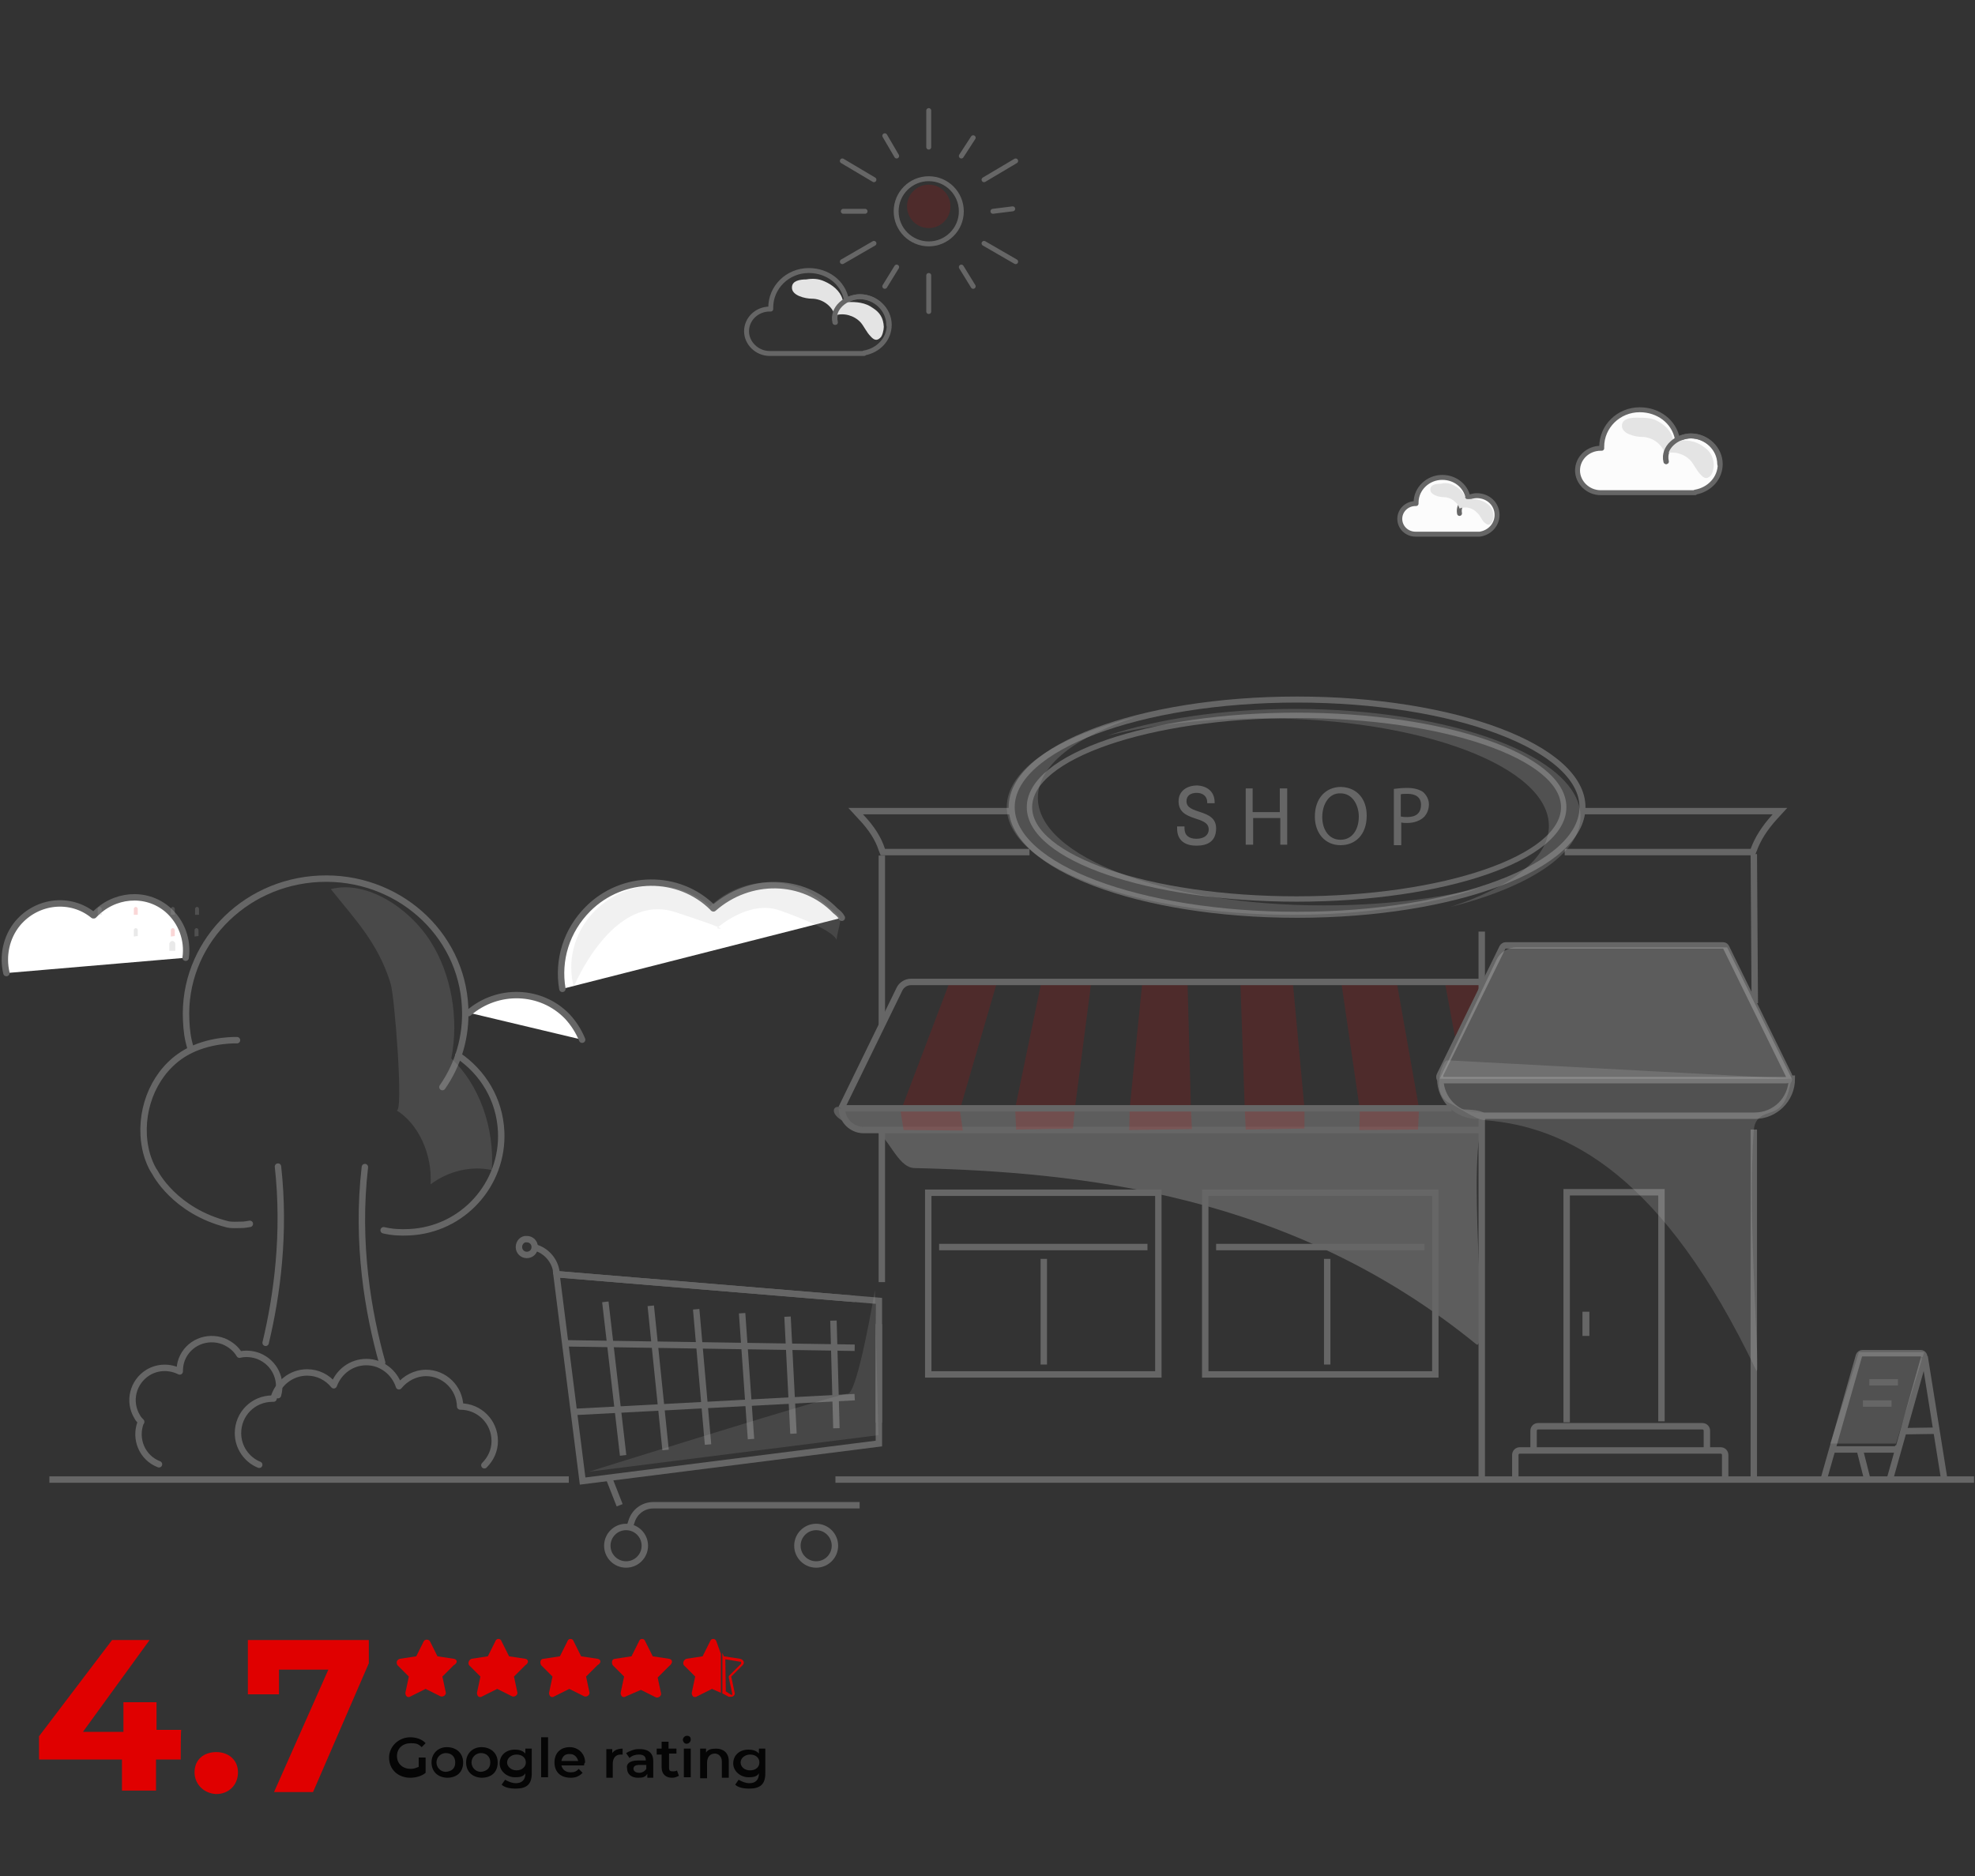 <?xml version="1.0" encoding="utf-8"?>
<!-- Generator: Adobe Illustrator 27.8.0, SVG Export Plug-In . SVG Version: 6.00 Build 0)  -->
<svg version="1.1" id="Layer_1" xmlns="http://www.w3.org/2000/svg" xmlns:xlink="http://www.w3.org/1999/xlink" x="0px" y="0px"
	 viewBox="0 0 400 380" style="enable-background:new 0 0 400 380;" xml:space="preserve">
<rect x="0" y="0" width="400" height="380" fill="#333333" stroke="none"/>
<style type="text/css">
	.st0{fill:#E00000;}
	.st1{fill:#050505;}
	.st2{fill:none;stroke:#666666;stroke-linecap:round;stroke-linejoin:round;stroke-miterlimit:10;}
	.st3{fill:#E4E4E4;}
	.st4{opacity:0.16;fill:#DF0000;enable-background:new    ;}
	.st5{fill:#FCFCFC;stroke:#666666;stroke-linecap:round;stroke-linejoin:round;stroke-miterlimit:10;}
	.st6{opacity:0.35;fill:#ACACAC;enable-background:new    ;}
	.st7{fill:#666666;}
	.st8{fill:none;stroke:#666666;stroke-width:1.3;stroke-miterlimit:10;}
	.st9{opacity:0.16;enable-background:new    ;}
	.st10{opacity:0.25;fill:#D8D8D8;enable-background:new    ;}
	.st11{fill:none;stroke:#666666;stroke-width:1.3;stroke-linecap:round;stroke-linejoin:round;stroke-miterlimit:10;}
	.st12{opacity:0.18;fill:#ACACAC;enable-background:new    ;}
	.st13{opacity:0.25;fill:#ADADAD;enable-background:new    ;}
	.st14{opacity:0.25;fill:#ACACAC;enable-background:new    ;}
	.st15{fill:#FFFFFF;stroke:#666666;stroke-width:1.3;stroke-linecap:round;stroke-linejoin:round;stroke-miterlimit:10;}
	.st16{opacity:0.17;fill:#ADADAD;enable-background:new    ;}
	.st17{opacity:0.16;fill:#DE0001;enable-background:new    ;}
	.st18{opacity:0.25;fill:#ABABAB;enable-background:new    ;}
	.st19{fill:none;stroke:#666666;stroke-width:1.219;stroke-linecap:round;stroke-linejoin:round;stroke-miterlimit:10;}
	.st20{fill:none;stroke:#666666;stroke-width:1.088;stroke-linecap:round;stroke-linejoin:round;stroke-miterlimit:10;}
	.st21{opacity:0.25;enable-background:new    ;}
	.st22{fill:#ACACAC;}
</style>
<g>
	<path class="st0" d="M91.9,336l-3.3-0.5l-1.5-3c-0.2-0.5-1.1-0.5-1.3,0l-1.5,3L81,336c-0.7,0.2-0.8,0.8-0.5,1.3l2.3,2.3l-0.7,3.3
		c0,0.7,0.5,1.1,1.1,0.7l3-1.5l3,1.5c0.5,0.2,1.1-0.2,1.1-0.7l-0.7-3.3l2.3-2.3C92.8,336.8,92.6,336.1,91.9,336z"/>
	<path class="st0" d="M106.4,336l-3.3-0.5l-1.5-3c-0.2-0.7-1.1-0.7-1.3,0l-1.5,3l-3.3,0.5c-0.5,0.2-0.8,0.8-0.5,1.3l2.3,2.3
		l-0.7,3.3c0,0.7,0.5,1.1,1.1,0.7l3-1.5l3,1.5c0.5,0.2,1.1-0.2,1.1-0.7l-0.7-3.3l2.3-2.3C107.2,336.8,107,336.1,106.4,336z"/>
	<path class="st0" d="M121,336l-3.3-0.5l-1.5-3c-0.2-0.7-1.1-0.7-1.3,0l-1.5,3l-3.3,0.5c-0.7,0-0.8,0.8-0.5,1.3l2.3,2.3l-0.7,3.3
		c0,0.7,0.5,1.1,1.1,0.7l3-1.5l3,1.5c0.5,0.2,1.1-0.2,1.1-0.7l-0.7-3.3l2.3-2.3C121.9,336.8,121.7,336.1,121,336z"/>
	<path class="st0" d="M135.5,336l-3.3-0.5l-1.5-3c-0.2-0.7-1.1-0.7-1.3,0l-1.5,3l-3.3,0.5c-0.7,0-0.8,0.8-0.5,1.3l2.3,2.3l-0.7,3.3
		c0,0.7,0.5,1.1,1.1,0.7l3-1.3l3,1.5c0.5,0.2,1.1-0.2,1.1-0.7l-0.7-3.3l2.3-2.3C136.4,336.8,136.2,336.1,135.5,336z"/>
	<path class="st0" d="M145.1,332.5c-0.2-0.7-1.1-0.7-1.3,0l-1.5,3L139,336c-0.5,0.2-0.8,0.8-0.5,1.3l2.3,2.3l-0.7,3.3
		c0,0.7,0.5,1.1,1.1,0.7l3-1.5l1.8,0.8V335L145.1,332.5z"/>
	<g>
		<path class="st0" d="M146.9,336.1l3,0.5c0.2,0,0.2,0,0.2,0.2v0.2l-2.3,2.3c-0.2,0.2-0.2,0.2-0.2,0.5l0.7,3.3v0.2l0,0
			c0,0,0,0-0.2,0l-1.1-0.7L146.9,336.1 M146.3,334.8v8.2l1.3,0.7c0.2,0,0.2,0,0.5,0c0.5,0,0.8-0.5,0.7-0.8l-0.7-3.3l2.3-2.3
			c0.5-0.5,0.2-1.1-0.5-1.3l-3.3-0.5L146.3,334.8L146.3,334.8z"/>
	</g>
</g>
<g>
	<path class="st0" d="M36.6,356.4h-5v6.3h-6.9v-6.3H7.9v-4.7l14.8-19.5h7.6l-13.5,18.6H25v-6h6.7v5.6h5
		C36.6,350.5,36.6,356.4,36.6,356.4z"/>
	<path class="st0" d="M39.4,359c0-2.6,1.9-4.1,4.4-4.1s4.4,1.6,4.4,4.1c0,2.6-1.9,4.4-4.4,4.4C41.3,363.3,39.4,361.4,39.4,359z"/>
	<path class="st0" d="M74.7,332.2v4.7L63.4,363h-7.9l11-24.8h-10v5h-6.3v-11H74.7L74.7,332.2z"/>
</g>
<g>
	<path class="st1" d="M84.8,356h1.4v3.1c-0.8,0.7-2.1,1-3.1,1c-2.4,0-4.3-1.6-4.3-4.1c0-2.2,1.9-4.1,4.3-4.1c1.2,0,2.4,0.4,3.1,1.2
		l-0.8,0.8c-0.7-0.7-1.2-0.8-2.2-0.8c-1.6,0-2.8,1-2.8,2.6s1.2,2.6,2.8,2.6c0.7,0,1-0.2,1.6-0.4V356L84.8,356L84.8,356L84.8,356z"/>
	<path class="st1" d="M87.4,357c0-1.9,1.4-3.1,3.1-3.1c1.9,0,3.3,1.2,3.3,3.1s-1.2,3.1-3.3,3.1C88.6,360,87.4,358.8,87.4,357z
		 M92.2,357c0-1.2-0.8-1.9-1.9-1.9c-1,0-1.9,0.8-1.9,1.9c0,1,0.8,1.9,1.9,1.9C91.4,358.8,92.2,358.3,92.2,357z"/>
	<path class="st1" d="M94.4,357c0-1.9,1.4-3.1,3.1-3.1c1.9,0,3.3,1.2,3.3,3.1s-1.2,3.1-3.3,3.1C95.6,360,94.4,358.8,94.4,357z
		 M99.3,357c0-1.2-0.8-1.9-1.9-1.9c-1,0-1.9,0.8-1.9,1.9c0,1,0.8,1.9,1.9,1.9C98.4,358.8,99.3,358.3,99.3,357z"/>
	<path class="st1" d="M107.7,354.2v5c0,2.2-1,3.1-3.3,3.1c-1,0-2.2-0.2-2.8-0.8l0.7-1c0.7,0.4,1.4,0.7,2.2,0.7
		c1.2,0,1.9-0.7,1.9-1.9v-0.1c-0.4,0.7-1.2,0.8-2.1,0.8c-1.6,0-3.1-1.2-3.1-2.8s1.2-2.8,3.1-2.8c0.8,0,1.6,0.2,2.1,0.8v-1
		L107.7,354.2L107.7,354.2z M106.5,357c0-1-0.8-1.6-1.9-1.6c-1,0-1.9,0.7-1.9,1.6c0,0.8,0.8,1.6,1.9,1.6S106.5,357.9,106.5,357z"/>
	<path class="st1" d="M109.6,351.9h1.4v8.1h-1.4V351.9z"/>
	<path class="st1" d="M118.3,357.6h-4.6c0.2,0.8,0.8,1.4,1.9,1.4c0.7,0,1.2-0.2,1.6-0.7l0.8,0.8c-0.7,0.7-1.4,1-2.4,1
		c-2.1,0-3.3-1.2-3.3-3.1s1.2-3.1,3.1-3.1c1.6,0,3.1,1.2,3.1,3.1C118.3,357.2,118.3,357.4,118.3,357.6z M113.7,356.7h3.4
		c-0.2-0.8-0.8-1.4-1.6-1.4C114.4,355.2,113.9,355.8,113.7,356.7z"/>
	<path class="st1" d="M126.1,354.2v1.2c-0.2,0-0.2,0-0.4,0c-1,0-1.6,0.7-1.6,1.9v2.8h-1.3v-5.8h1.2v0.8
		C124.4,354.5,125.2,354.2,126.1,354.2z"/>
	<path class="st1" d="M132.3,356.7v3.4h-1.2v-0.8c-0.4,0.7-1,0.8-1.9,0.8c-1.4,0-2.2-0.8-2.2-1.9c-0.2-0.8,0.4-1.6,2.2-1.6h1.6l0,0
		c0-0.8-0.4-1.2-1.4-1.2c-0.7,0-1.4,0.2-1.9,0.7l-0.7-1c0.7-0.4,1.6-0.8,2.4-0.8C131.2,354.2,132.3,355,132.3,356.7z M130.9,358.3
		v-0.8h-1.4c-1,0-1.2,0.4-1.2,0.8s0.4,0.8,1.2,0.8C130,359.1,130.6,358.8,130.9,358.3z"/>
	<path class="st1" d="M137.5,359.7c-0.4,0.2-0.8,0.4-1.4,0.4c-1.2,0-2.1-0.7-2.1-2.1v-2.6h-1v-1.2h1v-1.4h1.4v1.4h1.6v1h-1.5v2.8
		c0,0.7,0.2,0.8,0.8,0.8c0.2,0,0.7,0,0.8-0.2L137.5,359.7z"/>
	<path class="st1" d="M138.3,352.4c0-0.4,0.4-0.8,0.8-0.8c0.7,0,0.8,0.4,0.8,0.8s-0.4,0.8-0.8,0.8
		C138.7,353.3,138.3,352.8,138.3,352.4z M138.5,354.2h1.4v5.8h-1.4V354.2z"/>
	<path class="st1" d="M147.6,356.7v3.4h-1.4v-3.3c0-1-0.7-1.6-1.4-1.6c-1,0-1.6,0.7-1.6,1.9v3.1h-1.4v-6h1.2v0.8
		c0.4-0.7,1.2-0.8,2.1-0.8C146.4,354.2,147.6,355,147.6,356.7z"/>
	<path class="st1" d="M155,354.2v5c0,2.2-1,3.1-3.3,3.1c-1,0-2.2-0.2-2.8-0.8l0.7-1c0.7,0.4,1.4,0.7,2.2,0.7c1.2,0,1.9-0.7,1.9-1.9
		v-0.1c-0.4,0.7-1.2,0.8-2.1,0.8c-1.6,0-3.1-1.2-3.1-2.8s1.2-2.8,3.1-2.8c0.8,0,1.6,0.2,2.1,0.8v-1L155,354.2L155,354.2z M153.8,357
		c0-1-0.8-1.6-1.9-1.6c-1,0-1.9,0.7-1.9,1.6s0.8,1.6,1.9,1.6C153.1,358.6,153.8,357.9,153.8,357z"/>
</g>
<path class="st2" d="M171.4,60.6c-0.7-3.4-3.8-5.8-7.6-5.8c-4.3,0-7.7,3.4-7.7,7.5c0,0.1,0,0.2,0,0.3c-0.1,0-0.1,0-0.2,0
	c-2.6,0-4.7,2-4.7,4.5c0,2.4,2.1,4.5,4.7,4.5c0.1,0,0.1,0,0.2,0H175v-0.1c2.9-0.5,5.1-2.8,5.1-5.7c0-3.1-2.7-5.7-5.9-5.7
	c-2.7,0-5.7,2.3-5,5.2"/>
<path class="st3" d="M167,57c1.6,0.7,3.1,1.9,3.6,3.5c0.1,0.2,0.1,0.5,0.3,0.6s0.5,0.1,0.7,0.1c1.9-0.1,3.7,0.1,5.2,1.2
	c1.4,0.9,2.1,2,2.2,3.8c0,0.6-0.3,1.9-0.7,2.2c-0.7,0.7-1.3,0.5-2-0.3c-0.8-0.8-1.3-2-2-2.8c-1.3-1.4-3.4-2-5.2-1.4
	c-0.6-2-2.6-3.4-4.7-3.4c-1.2,0-4.2-0.6-4-2.4c0.1-1.2,1.5-1.5,2.9-1.5C164.5,56.4,165.7,56.4,167,57z"/>
<path class="st2" d="M180,65.8c0-3.1-2.7-5.7-5.9-5.7c-2.7,0-5.7,2.3-5,5.2"/>
<g>
	<circle class="st2" cx="188.1" cy="42.8" r="6.6"/>
	<line class="st2" x1="188.1" y1="22.4" x2="188.1" y2="29.8"/>
	<line class="st2" x1="179.2" y1="27.5" x2="181.6" y2="31.6"/>
	<line class="st2" x1="170.6" y1="32.6" x2="177" y2="36.4"/>
	<line class="st2" x1="170.8" y1="42.8" x2="175.2" y2="42.8"/>
	<line class="st2" x1="170.6" y1="53" x2="177" y2="49.3"/>
	<line class="st2" x1="179.2" y1="58" x2="181.6" y2="54.1"/>
	<line class="st2" x1="188.1" y1="63.1" x2="188.1" y2="55.8"/>
	<line class="st2" x1="197.1" y1="58" x2="194.7" y2="54.1"/>
	<line class="st2" x1="205.7" y1="53" x2="199.3" y2="49.3"/>
	<line class="st2" x1="205.1" y1="42.3" x2="201.1" y2="42.8"/>
	<line class="st2" x1="205.7" y1="32.6" x2="199.3" y2="36.4"/>
	<line class="st2" x1="197.1" y1="27.9" x2="194.7" y2="31.6"/>
</g>
<circle class="st4" cx="188.1" cy="41.8" r="4.4"/>
<path class="st5" d="M339.7,88.8c-0.7-3.4-3.8-5.8-7.6-5.8c-4.3,0-7.7,3.4-7.7,7.5c0,0.1,0,0.2,0,0.3c-0.1,0-0.1,0-0.2,0
	c-2.6,0-4.7,2-4.7,4.5c0,2.4,2.1,4.5,4.7,4.5c0.1,0,0.1,0,0.2,0h18.9v-0.1c2.9-0.5,5.1-2.8,5.1-5.7c0-3.1-2.7-5.7-5.9-5.7
	c-2.7,0-5.7,2.3-5,5.2"/>
<path class="st3" d="M335.1,85c1.6,0.7,3.1,1.9,3.6,3.5c0.1,0.2,0.1,0.5,0.3,0.6c0.2,0.1,0.5,0.1,0.7,0.1c1.9-0.1,3.7,0.1,5.2,1.2
	c1.4,0.9,2.1,2,2.2,3.8c0,0.6-0.3,1.9-0.7,2.2c-0.7,0.7-1.3,0.5-2-0.3c-0.8-0.8-1.3-2-2-2.8c-1.3-1.4-3.4-2-5.2-1.4
	c-0.6-2-2.6-3.4-4.7-3.4c-1.2,0-4.2-0.6-4-2.4c0.1-1.2,1.5-1.5,2.9-1.5C332.7,84.6,333.9,84.6,335.1,85z"/>
<path class="st2" d="M348.3,94c0-3.1-2.7-5.7-5.9-5.7c-2.7,0-5.7,2.3-5,5.2"/>
<path class="st5" d="M297.3,100.7c-0.5-2.3-2.6-4-5.2-4c-2.9,0-5.3,2.3-5.3,5.1c0,0.1,0,0.1,0,0.2h-0.1c-1.8,0-3.2,1.4-3.2,3.1
	s1.4,3.1,3.2,3.1h0.1h12.9l0,0c2-0.3,3.5-1.9,3.5-3.9c0-2.2-1.8-3.9-4.1-3.9c-1.9,0-3.9,1.6-3.5,3.6"/>
<path class="st3" d="M294.2,98.2c1.1,0.5,2.1,1.3,2.5,2.4c0,0.1,0.1,0.3,0.2,0.4s0.3,0.1,0.5,0.1c1.2-0.1,2.5,0.1,3.6,0.8
	c1,0.6,1.4,1.4,1.5,2.6c0,0.4-0.2,1.2-0.5,1.5c-0.5,0.5-0.8,0.3-1.4-0.2c-0.6-0.6-0.8-1.4-1.4-1.9c-0.9-1-2.3-1.4-3.6-0.9
	c-0.4-1.3-1.8-2.3-3.2-2.3c-0.8,0-2.9-0.4-2.7-1.7c0.1-0.8,1-1,2-1C292.5,97.8,293.4,97.8,294.2,98.2z"/>
<path class="st6" d="M295.1,224.7c-33.7,0-63.2-0.5-96.9-0.5c-9.5,0-19,0-28.5,0c-1.6,0-1.6,3.3,6.8,4.6c3.3,0.5,5,7.7,8.7,7.8
	c33.7,0.8,76.4,5.2,113.8,35.7c2.7,2.2-2.3-40,1.7-45.5C302.2,224.8,297.6,224.7,295.1,224.7z"/>
<g>
	<g>
		<g>
			<g>
				<g>
					<path class="st7" d="M246,162.5v0.2h-1.5v-0.2c0-1.2-0.9-1.9-2.1-1.9c-1.2,0-2.1,0.5-2.1,1.7c0,2.8,6,1.4,6,5.5
						c0,2.6-1.7,3.5-4,3.5c-2.1,0-3.9-0.9-3.9-3.5c0-0.1,0-0.2,0-0.4h1.5c0,0,0,0.2,0,0.4c0,1.4,0.9,2.1,2.4,2.1
						c1.5,0,2.5-0.7,2.5-1.9c0-2.9-6.1-1.4-6.1-5.7c0-2.1,1.7-3.2,3.8-3.2C244.3,159.2,246,160.2,246,162.5z"/>
				</g>
			</g>
		</g>
	</g>
	<g>
		<g>
			<g>
				<g>
					<path class="st7" d="M253.7,159.7v4.8h5.5v-4.8h1.5v11.4h-1.4v-5.4h-5.5v5.4h-1.5v-11.4H253.7z"/>
				</g>
			</g>
		</g>
	</g>
	<g>
		<g>
			<g>
				<g>
					<path class="st7" d="M276.8,165.2c0,4-2.4,6-5.3,6c-3.1,0-5.2-2.4-5.2-5.8c0-3.7,2.2-6,5.3-6
						C274.8,159.5,276.8,161.8,276.8,165.2z M267.8,165.5c0,2.5,1.3,4.6,3.7,4.6s3.7-2.1,3.7-4.7c0-2.2-1.2-4.7-3.7-4.7
						C269.1,160.6,267.8,163,267.8,165.5z"/>
				</g>
			</g>
		</g>
	</g>
	<g>
		<g>
			<g>
				<g>
					<path class="st7" d="M282.3,159.8c0.7-0.1,1.7-0.2,2.8-0.2c1.4,0,2.6,0.4,3.2,0.9c0.6,0.6,1.1,1.4,1.1,2.4
						c0,1.1-0.4,1.9-0.9,2.5c-0.8,0.8-2,1.3-3.5,1.3c-0.5,0-0.8,0-1.2-0.1v4.6h-1.5v-11.3H282.3z M283.8,165.4
						c0.4,0.1,0.7,0.1,1.2,0.1c1.8,0,2.8-0.8,2.8-2.5c0-1.5-1.1-2.2-2.7-2.2c-0.6,0-1.2,0-1.4,0.1v4.5H283.8z"/>
				</g>
			</g>
		</g>
	</g>
</g>
<g>
	<g>
		<g>
			<g>
				<g>
					<path class="st8" d="M355.2,173l0.2,30.2"/>
					<path class="st8" d="M178.6,207.6v-34.3"/>
				</g>
			</g>
		</g>
	</g>
</g>
<g>
	<g>
		<g>
			<g>
				<g>
					<path class="st8" d="M355.2,228.8v70.5"/>
					<path class="st8" d="M178.6,259.7v-30.6"/>
				</g>
			</g>
		</g>
	</g>
</g>
<g>
	<g>
		<g>
			<g>
				<g>
					<g>
						<path class="st8" d="M290.7,278.4h-46.6v-36.8h46.6V278.4z"/>
					</g>
				</g>
			</g>
		</g>
	</g>
</g>
<g>
	<g>
		<g>
			<g>
				<g>
					<path class="st8" d="M234.6,278.4H188v-36.8h46.6V278.4z"/>
				</g>
			</g>
		</g>
	</g>
</g>
<g>
	<g>
		<g>
			<g>
				<g>
					<g>
						<path class="st8" d="M317.3,288.1v-46.6h19.2v46.4"/>
					</g>
				</g>
			</g>
		</g>
	</g>
	<g>
		<g>
			<g>
				<g>
					<g>
						<rect x="320.5" y="265.7" class="st7" width="1.4" height="4.9"/>
					</g>
				</g>
			</g>
		</g>
	</g>
</g>
<g>
	<g>
		<g>
			<g>
				<g>
					<path class="st8" d="M310.6,293.6v-3.8c0-0.5,0.4-0.9,0.9-0.9h33.3c0.5,0,0.9,0.4,0.9,0.9v4.1"/>
				</g>
			</g>
		</g>
	</g>
</g>
<g>
	<g>
		<g>
			<g>
				<g>
					<path class="st8" d="M306.9,299.5v-4.8c0-0.5,0.4-0.9,0.9-0.9h40.7c0.5,0,0.9,0.4,0.9,0.9v4.8"/>
				</g>
			</g>
		</g>
	</g>
</g>
<g>
	<g>
		<g>
			<g>
				<path class="st8" d="M300.5,228.9H174.9c-2.4,0-4.4-2-4.4-4.4l0,0"/>
			</g>
		</g>
	</g>
</g>
<g class="st9">
	<g>
		<g>
			<g>
				<polygon class="st0" points="241.4,228.7 228.7,228.9 228.8,224.5 231.4,198.5 240.5,198.6 241.2,224.5 				"/>
			</g>
		</g>
	</g>
</g>
<g class="st9">
	<g>
		<g>
			<g>
				<polygon class="st0" points="217.3,228.6 205.8,228.8 205.6,224.5 205.6,224.5 211,198.5 221,199.1 217.7,224.5 				"/>
			</g>
		</g>
	</g>
</g>
<g class="st9">
	<g>
		<g>
			<g>
				<polyline class="st0" points="183,228.9 182.4,225.1 192.5,198.5 202,198.7 194.4,224.8 195,229 183.7,228.9 				"/>
			</g>
		</g>
	</g>
</g>
<g class="st9">
	<g>
		<g>
			<g>
				<g>
					<polygon class="st0" points="264.2,228.6 252.3,228.8 252.1,224.5 251.2,198.5 261.8,198.6 264.2,224.5 					"/>
				</g>
			</g>
		</g>
	</g>
</g>
<g class="st9">
	<g>
		<g>
			<g>
				<g>
					<polygon class="st0" points="275.3,228.9 275.4,224.7 271.6,198.6 282.8,198.5 287.4,224.5 287.2,228.8 					"/>
				</g>
			</g>
		</g>
	</g>
</g>
<g class="st9">
	<g>
		<g>
			<g>
				<g>
					<polygon class="st0" points="294.9,211.2 292.6,198.8 300,198.7 300.7,200.1 					"/>
				</g>
			</g>
		</g>
	</g>
</g>
<g>
	<g>
		<g>
			<g>
				<g>
					<g>
						<g>
							<path class="st8" d="M361.7,218.8h-69.5c-0.2,0-0.5-0.1-0.6-0.3s-0.1-0.5,0-0.7l12.7-25.9c0.1-0.2,0.4-0.4,0.6-0.4H349
								c0.3,0,0.5,0.2,0.6,0.4l12.7,25.9c0.1,0.2,0.1,0.5,0,0.7S361.9,218.8,361.7,218.8z"/>
						</g>
					</g>
				</g>
			</g>
		</g>
	</g>
</g>
<g>
	<g>
		<g>
			<g>
				<g>
					<path class="st8" d="M320.5,164.3h40l-1.1,1.2c-2,2.2-3.4,4.4-4.2,6.6l-0.2,0.5h-38.1"/>
					<path class="st8" d="M208.5,172.6h-29.7l-0.2-0.5c-0.7-2.2-2.1-4.4-4.2-6.6l-1.1-1.2h31.3"/>
				</g>
			</g>
		</g>
	</g>
</g>
<line class="st8" x1="300.1" y1="188.7" x2="300.1" y2="200.6"/>
<line class="st8" x1="300.1" y1="226.2" x2="300.1" y2="299.2"/>
<path class="st8" d="M300.4,198.9H184.5c-1,0-1.9,0.6-2.3,1.4l-11.8,24.2"/>
<line class="st8" x1="170.5" y1="224.5" x2="294" y2="224.5"/>
<path class="st8" d="M362.3,218.5h0.6l0,0c0,4.2-3.4,7.5-7.5,7.5h-56.2c-4.2,0-7.5-3.4-7.5-7.5l0,0h0.6"/>
<line class="st8" x1="246.3" y1="252.6" x2="288.5" y2="252.6"/>
<line class="st8" x1="190.2" y1="252.6" x2="232.4" y2="252.6"/>
<line class="st8" x1="169.2" y1="299.7" x2="399.8" y2="299.7"/>
<line class="st8" x1="10" y1="299.7" x2="115.2" y2="299.7"/>
<line class="st8" x1="211.4" y1="255" x2="211.4" y2="276.4"/>
<line class="st8" x1="268.8" y1="255" x2="268.8" y2="276.4"/>
<path class="st10" d="M362.9,218.5h-71.3l11.5-24.1c0.7-1.5,2.3-2.5,4-2.5h42.7L362.9,218.5z"/>
<path class="st11" d="M98.1,296.8c1.3-1.3,2.1-3,2.1-4.9c0-3.9-3.1-7-7-7l0,0c-0.1-3.8-3.2-6.8-6.9-6.8c-2.2,0-4.2,1.1-5.5,2.7
	c-0.9-2.8-3.5-4.9-6.6-4.9c-3.1,0-5.6,2-6.6,4.7c-1.3-1.6-3.2-2.6-5.4-2.6c-3.3,0-6,2.3-6.8,5.3c-0.1,0-0.1,0-0.2,0
	c-3.9,0-7,3.1-7,7c0,2.9,1.8,5.4,4.3,6.4"/>
<path class="st11" d="M56.3,282.6c0.9-3.2-0.7-6.6-3.9-7.9c-1.3-0.5-2.7-0.6-3.9-0.3c-0.7-1.2-1.8-2.1-3.2-2.7
	c-3.4-1.3-7.2,0.3-8.5,3.7c-0.3,0.8-0.4,1.6-0.4,2.4c-2-1-4.4-1-6.4,0.2c-3.1,1.9-4.1,5.9-2.2,9c0.2,0.4,0.5,0.7,0.8,1
	c0,0,0,0.1-0.1,0.1c-1.3,3.4,0.3,7.2,3.7,8.5"/>
<path class="st11" d="M53.8,272c2.3-9.6,4-22.1,2.5-35.7"/>
<path class="st11" d="M77.4,276c-2.8-10-5.3-24.1-3.5-39.6"/>
<path class="st11" d="M38.6,212.4c-0.6-2.1-0.8-3.5-0.9-5.8c-0.7-15.1,11.4-27.9,27-28.6c15.6-0.7,28.8,10.9,29.5,26
	c0.3,6-1.4,11.6-4.6,16.2"/>
<path class="st11" d="M48,210.7c0,0-4.9-0.2-9.4,2c-6.2,3-9.9,10-9.5,17.3c0.3,4.9,2.3,7.5,2.3,7.5s3.9,7.8,14.7,10.5
	c0.9,0.2,1.9,0.1,2.8,0.1c0.6,0,1.1-0.1,1.7-0.2"/>
<path class="st11" d="M77.7,249.2c1.7,0.4,3.4,0.5,5.2,0.4c10.8-0.5,19.1-9.7,18.6-20.4c-0.3-6.5-3.7-12-8.7-15.4"/>
<path class="st12" d="M87.2,190.7c4.2,6.6,5.8,15.6,4.2,23.7c5.6,5.2,8.8,14,8.2,22.6c-4.2-0.9-8.8,0.2-12.4,2.9
	c0.4-6.1-2.5-12.3-6.9-15c1.5,0.9-0.4-23.4-1.2-25.7C76.6,191,71.7,186,67,180.1C74.2,178.2,82.9,183.9,87.2,190.7z"/>
<path class="st8" d="M384.5,292.9c-0.1,0.4-0.4,0.7-0.7,0.7h-13"/>
<path class="st8" d="M369.4,299.5l7.1-24.9c0.1-0.3,0.4-0.5,0.7-0.5H389c0.5,0,0.8,0.5,0.7,0.9l-6.9,24.5"/>
<polygon class="st13" points="384,292.4 370.7,292.4 376.5,273.9 389.7,273.9 "/>
<line class="st8" x1="385.4" y1="289.9" x2="392.3" y2="289.8"/>
<line class="st8" x1="389.8" y1="274.8" x2="393.8" y2="299.8"/>
<line class="st8" x1="376.7" y1="293.8" x2="378.1" y2="299.3"/>
<line class="st8" x1="378.6" y1="280" x2="384.4" y2="280"/>
<line class="st8" x1="377.3" y1="284.3" x2="383.1" y2="284.3"/>
<path class="st14" d="M293.7,214.8l69.2,3.7c0.2,0.3-0.2,0.7-0.3,1.1c-0.3,1-0.6,3.6-2.5,5c-1.5,1.2-4.6,0.7-4.9,4.3
	c-1.4,18,1.5,50.9,0.5,48.7c-18.9-39.6-38.2-49.4-55-50.7c-1.9-0.1-5.4-2.7-7-3.4c-4.1-1.8-1.5-8.7-0.7-8.7
	C293.2,214.8,293.5,214.8,293.7,214.8"/>
<path class="st15" d="M37.6,194c0.5-3.6-0.8-7.3-3.7-9.8c-4.4-3.7-10.9-3.1-14.9,1.2c0,0,0,0-0.1,0c-4.5-3.7-11.3-3.1-15.3,1.6
	c-2.4,2.9-3.1,6.7-2.3,10.1"/>
<path class="st15" d="M170.5,185.9c-0.3-0.6-0.8-1-1.3-1.4c-6.6-6.8-17.4-6.9-24.7-0.5c0,0-0.1,0-0.1-0.1
	c-6.9-6.9-18.3-6.8-25.3,0.2c-4.4,4.4-6.2,10.4-5.2,16.2"/>
<path class="st16" d="M169.4,190.4c0.9-5.4,1.9-3.7-2.6-7.6c-6.6-5.8-16.7-5.3-23,0.8c0,0-0.1,0-0.1-0.1c-6.9-6-17.5-5.3-23.7,1.5
	c-3.9,4.3-5.1,9.9-3.8,14.9c0,0,7.9-19.4,20.7-15.1c12.8,4.2,8.3,3.2,8.3,3.2s6.4-5.8,12.7-3.6C169.5,188.5,169.4,190.4,169.4,190.4
	z"/>
<path class="st17" d="M27.1,185.3v-1.2c0-0.2,0.2-0.4,0.4-0.4l0,0c0.2,0,0.4,0.2,0.4,0.4v1.2H27.1z"/>
<path class="st18" d="M19.8,185.3v-1.2c0-0.2,0.2-0.4,0.4-0.4l0,0c0.2,0,0.4,0.2,0.4,0.4v1.2H19.8z"/>
<path class="st18" d="M39.5,185.3v-1.2c0-0.2,0.2-0.4,0.4-0.4l0,0c0.2,0,0.4,0.2,0.4,0.4v1.2H39.5z"/>
<path class="st18" d="M34.6,185.3v-1.2c0-0.2,0.2-0.4,0.4-0.4l0,0c0.2,0,0.4,0.2,0.4,0.4v1.2H34.6z"/>
<path class="st18" d="M35.5,192.6v-1.4c0-0.3-0.3-0.6-0.6-0.6s-0.6,0.3-0.6,0.6v1.4H35.5z"/>
<path class="st18" d="M39.4,189.7v-1.3c0-0.2,0.2-0.4,0.4-0.4l0,0c0.2,0,0.4,0.2,0.4,0.4v1.2L39.4,189.7L39.4,189.7z"/>
<path class="st17" d="M34.6,189.7v-1.3c0-0.2,0.2-0.4,0.4-0.4l0,0c0.2,0,0.4,0.2,0.4,0.4v1.2L34.6,189.7L34.6,189.7z"/>
<path class="st18" d="M27.1,189.7v-1.3c0-0.2,0.2-0.4,0.4-0.4l0,0c0.2,0,0.4,0.2,0.4,0.4v1.2L27.1,189.7L27.1,189.7z"/>
<path class="st15" d="M117.9,210.6c-0.7-1.7-1.7-3.3-3-4.7c-5.3-5.5-14.1-5.8-20-0.7c0,0,0,0-0.1-0.1"/>
<ellipse class="st19" cx="262.7" cy="163.5" rx="57.8" ry="21.8"/>
<ellipse class="st20" cx="262.6" cy="163.5" rx="54.1" ry="18.6"/>
<g class="st21">
	<path class="st22" d="M320.1,165.4c0-12-25.9-21.8-57.8-21.8c-14.5,0-27.8,2-38,5.4c9.1-2.2,19.9-3.5,31.6-3.5
		c31.9,0,57.8,9.8,57.8,21.8c0,6.6-7.7,12.4-19.9,16.4C309.6,179.7,320.1,173,320.1,165.4z"/>
</g>
<g class="st21">
	<path class="st22" d="M210.2,161.6c0-6.6,7.7-12.4,19.9-16.4c-15.8,3.9-26.2,10.6-26.2,18.3c0,12,25.9,21.8,57.8,21.8
		c14.5,0,27.8-2,38-5.4c-9.1,2.2-19.9,3.5-31.6,3.5C236.1,183.4,210.2,173.6,210.2,161.6z"/>
</g>
<g>
	<polygon class="st8" points="118,300 178,292.4 178,263.5 112.7,258.1 	"/>
	<g>
		<line class="st8" x1="178" y1="268.2" x2="178" y2="288.2"/>
		<line class="st8" x1="168.8" y1="267.5" x2="169.4" y2="289.3"/>
		<line class="st8" x1="159.5" y1="266.7" x2="160.7" y2="290.4"/>
		<line class="st8" x1="150.3" y1="266" x2="152.1" y2="291.5"/>
		<line class="st8" x1="141" y1="265.2" x2="143.4" y2="292.6"/>
		<line class="st8" x1="131.8" y1="264.5" x2="134.8" y2="293.7"/>
		<line class="st8" x1="122.6" y1="263.7" x2="126.2" y2="294.8"/>
	</g>
	<g>
		<line class="st8" x1="173.1" y1="283" x2="116.3" y2="286"/>
		<line class="st8" x1="173.1" y1="273" x2="114.5" y2="272.1"/>
		<line class="st8" x1="173.1" y1="263.1" x2="112.7" y2="258.1"/>
	</g>
	<path class="st8" d="M174.1,304.9h-41.8c-2,0-3.8,1.3-4.4,3.3l-0.4,1.2"/>
	<circle class="st8" cx="165.3" cy="313.1" r="3.8"/>
	<path class="st8" d="M130.6,313.1c0,2.1-1.7,3.8-3.8,3.8c-2.1,0-3.8-1.7-3.8-3.8c0-2.1,1.7-3.8,3.8-3.8
		C128.9,309.3,130.6,311,130.6,313.1z"/>
	<line class="st8" x1="123.3" y1="299.3" x2="125.5" y2="304.9"/>
	<path class="st8" d="M112.7,258.1l0-0.4c-0.3-2.4-2.1-4.4-4.3-5"/>
	<path class="st8" d="M105.1,252.6c0,0.9,0.7,1.6,1.6,1.6c0.9,0,1.6-0.7,1.6-1.6c0-0.9-0.7-1.6-1.6-1.6
		C105.8,250.9,105.1,251.7,105.1,252.6z"/>
</g>
<path class="st16" d="M177.2,261.3c0,0-3.5,21-5.5,21s-52.4,15.8-52.4,15.8l58.6-7.4L177.2,261.3z"/>
</svg>
